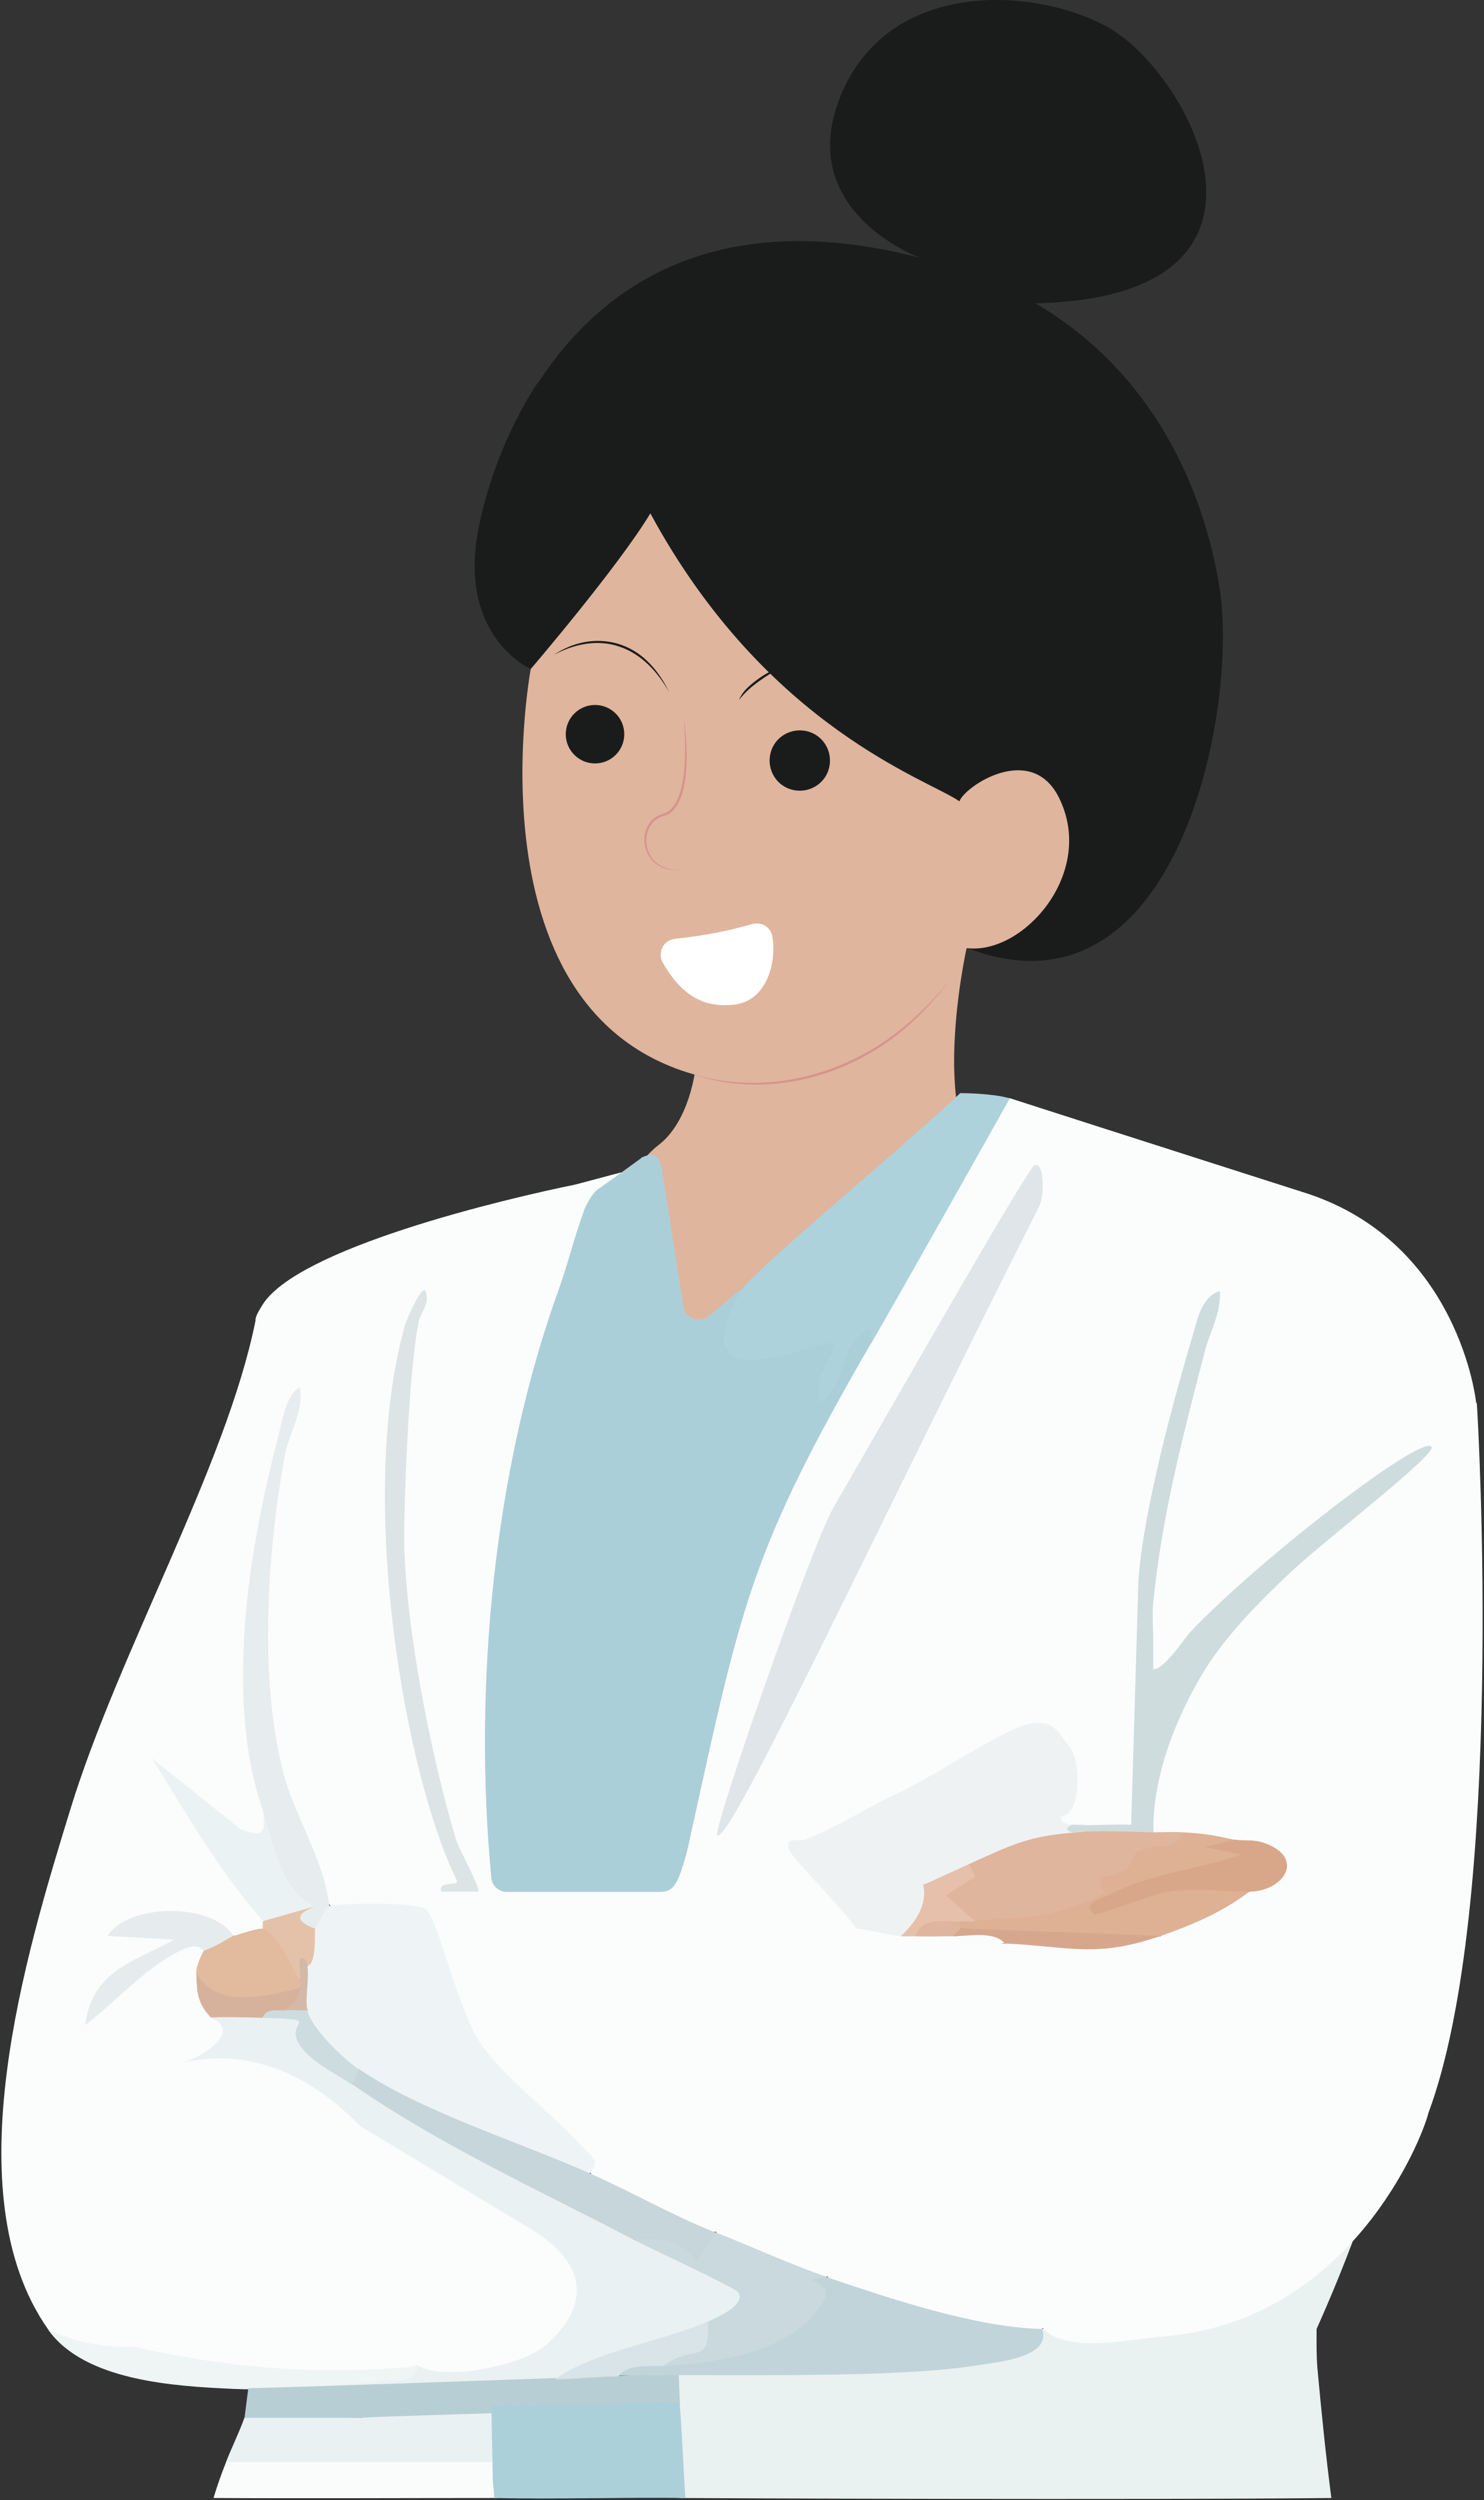 <svg width="168" height="283" viewBox="0 0 168 283" fill="none" xmlns="http://www.w3.org/2000/svg">
<rect x="0" y="0" width="168" height="283" fill="#333333" stroke="none"/>
<path d="M109.433 107.284C107.498 106.53 105.629 105.777 103.858 104.991C97.103 102.009 91.725 99.028 87.626 96.342C79.723 91.198 76.313 87.267 76.313 87.267L72.082 81.534L65.918 78.552L60.113 75.735C60.113 75.735 51.719 72.131 54.244 59.682C55.129 55.259 57.195 48.936 61.097 43.072C68.115 32.392 81.166 23.154 104.251 29.214C107.006 29.869 109.597 30.721 111.958 31.704C111.958 31.704 111.958 31.704 112.023 31.737C113.663 32.425 115.204 33.178 116.647 33.997C130.682 41.958 136.322 55.62 138.06 66.529C140.257 80.191 133.305 116.49 109.498 107.251L109.433 107.284Z" fill="#1A1C1C"/>
<g style="mix-blend-mode:multiply">
<path d="M109.433 107.284C107.499 106.53 105.63 105.777 103.859 104.991C97.104 102.009 91.726 99.028 87.627 96.342L76.51 74.162L73.624 58.109C73.624 58.109 94.087 79.928 114.024 72.786C121.862 70.526 132.06 48.478 110.45 31.704C112.614 32.523 114.647 33.277 116.582 34.03C130.617 41.991 136.257 55.652 137.995 66.562C140.192 80.223 133.24 116.522 109.433 107.284Z" fill="#1A1C1C"/>
</g>
<g style="mix-blend-mode:multiply">
<path d="M73.657 58.077L69.886 70.362L66.279 78.356L65.885 78.487L60.081 75.67C60.081 75.67 51.686 72.066 54.211 59.617C55.097 55.194 57.163 48.871 61.065 43.007C43.849 76.194 73.69 58.044 73.69 58.044L73.657 58.077Z" fill="#1A1C1C"/>
</g>
<path d="M60.083 75.735C60.083 75.735 51.885 119.405 83.922 122.616C93.727 123.599 106.713 115.572 109.435 107.316C115.829 108.135 124.093 98.799 119.895 90.314C116.747 83.925 109.172 89.036 108.615 90.707C105.237 88.282 86.808 82.451 73.626 58.109C69.953 64.203 60.05 75.768 60.05 75.768L60.083 75.735Z" fill="#DFB59D"/>
<path d="M117.107 34.325L110.483 31.704L104.22 29.214C104.22 29.214 89.792 23.972 95.17 10.835C100.547 -2.335 116.845 -1.516 125.174 2.94C125.797 3.267 126.42 3.693 127.076 4.185C127.076 4.185 127.142 4.217 127.207 4.283C136.291 11.425 146.391 33.735 117.107 34.325Z" fill="#1A1C1C"/>
<path d="M109.432 107.284C109.432 107.284 104.12 131.101 114.056 133.362C117.696 142.633 97.594 161.471 79.034 156.065C71.754 152.756 69.327 144.959 70.114 137.949C70.475 134.705 72.016 131.56 74.607 129.562C77.23 127.531 78.739 123.239 78.968 118.685C79.296 112.886 109.432 107.284 109.432 107.284Z" fill="#DFB59D"/>
<g style="mix-blend-mode:multiply">
<path d="M117.107 34.325L110.483 31.704C126.781 32.163 131.503 22.367 132.158 15.848C132.749 9.885 128.092 5.135 127.207 4.283C136.29 11.425 146.39 33.735 117.107 34.325Z" fill="#1A1C1C"/>
</g>
<g style="mix-blend-mode:multiply" opacity="0.5">
<path d="M78.641 121.633C87.364 124.221 97.005 121.273 103.53 115.179C105.072 113.803 106.482 112.263 107.793 110.658C106.514 112.296 105.17 113.902 103.661 115.31C97.201 121.568 87.331 124.549 78.674 121.666L78.641 121.633Z" fill="#CE727D"/>
</g>
<path d="M62.704 74.129C66.18 71.771 70.606 72 73.558 75.112C74.476 76.062 75.197 77.176 75.755 78.356C74.509 76.128 72.672 74.064 70.18 73.212C67.721 72.328 64.966 72.885 62.704 74.129Z" fill="#1A1C1C"/>
<g style="mix-blend-mode:multiply" opacity="0.5">
<path d="M77.495 81.698C77.79 84.45 78.249 90.183 75.855 92.051C75.692 92.182 75.396 92.28 75.2 92.346C72.609 93.001 72.543 96.736 74.74 97.948C75.495 98.406 76.413 98.537 77.298 98.472C76.413 98.57 75.462 98.472 74.675 98.046C72.281 96.768 72.347 92.804 75.134 92.084C75.298 92.018 75.56 91.92 75.692 91.821C77.921 90.118 77.593 84.319 77.462 81.698H77.495Z" fill="#CE727D"/>
</g>
<path d="M85.134 104.598C83.462 105.089 80.478 105.843 76.412 106.268C75.1 106.4 74.378 107.841 75.034 108.988C77.067 112.46 79.461 114.164 83.199 113.705C86.807 113.247 87.954 108.922 87.43 105.974C87.233 104.925 86.183 104.303 85.167 104.598H85.134Z" fill="white"/>
<path d="M83.69 79.175C84.051 78.258 84.871 77.57 85.658 76.98C86.445 76.39 87.33 75.866 88.281 75.571C86.642 76.62 84.871 77.635 83.69 79.208V79.175Z" fill="#1A1C1C"/>
<path d="M87.231 85.235C86.772 87.07 87.854 88.937 89.69 89.396C91.527 89.855 93.396 88.773 93.855 86.939C94.314 85.104 93.232 83.237 91.395 82.778C89.559 82.319 87.69 83.4 87.231 85.235Z" fill="#1A1C1C"/>
<path d="M67.361 86.415C69.19 86.415 70.673 84.933 70.673 83.106C70.673 81.278 69.19 79.797 67.361 79.797C65.532 79.797 64.049 81.278 64.049 83.106C64.049 84.933 65.532 86.415 67.361 86.415Z" fill="#1A1C1C"/>
<path d="M153.474 252.809C153.933 251.139 153.343 250.385 151.572 250.188C139.931 261.655 134.947 264.014 117.96 263.62L114.419 265.357C101.794 266.962 89.07 268.043 76.183 268.633L76.806 274.53C74.511 276.168 74.544 281.246 76.937 282.753C79.987 282.786 129.306 282.982 150.719 282.753C150.096 278.003 149.572 272.761 149.145 268.109C149.014 266.602 149.047 265.128 149.047 263.62C150.621 260.115 152.097 256.511 153.474 252.809Z" fill="#EAF1F1"/>
<path d="M56.276 282.752C56.178 281.802 56.08 281.245 56.014 280.328C55.916 279.345 55.916 278.461 55.62 278.133C55.62 278.133 27.485 276.2 26.567 277.216C26.173 277.675 25.878 278.199 25.583 278.723C25.124 279.87 24.599 281.311 24.173 282.752C34.797 282.818 45.488 282.752 56.309 282.752H56.276Z" fill="#FAFCFC"/>
<path d="M29.78 228.368C32.797 227.516 34.732 227.516 35.191 230.858C37.224 232.496 38.765 234.167 39.847 235.903C49.652 240.162 59.687 245.24 69.295 250.351C69.819 250.646 70.246 251.137 70.672 251.694C71.098 252.251 71.459 252.873 71.754 253.529C74.181 253.856 76.64 254.577 78.542 256.281C80.28 254.905 85.363 257.82 85.33 260.048C85.264 262.276 81.821 265.028 80.182 262.767L79.395 264.438C74.443 266.142 73.263 268.206 68.081 269.287C57.424 271.711 42.864 272.268 31.682 272.006C31.092 272.006 30.502 271.744 29.879 271.449C29.256 271.154 28.665 270.728 28.075 270.302C26.96 270.302 25.288 270.728 24.73 269.451L26.665 267.845C33.912 268.828 40.831 268.828 47.422 267.78C53.063 267.616 66.606 264.929 62.933 256.903C61.884 254.61 43.684 244.454 39.913 242.128C36.339 239.933 31.584 235.248 27.419 234.396C24.271 233.741 18.205 236.395 14.63 235.903C16.237 232.758 20.369 232.299 23.025 230.399C25.681 228.499 23.779 228.401 23.878 228.368C23.091 226.14 29.42 226.73 29.747 228.368H29.78Z" fill="#EAF1F2"/>
<path d="M47.391 267.813C46.801 269.746 45.227 269.451 43.653 269.549C37.98 269.943 32.11 270.663 26.404 270.401C19.78 270.106 9.516 269.517 5.417 263.652C7.778 263.783 10.205 263.456 12.533 263.652C22.797 264.635 37.52 268.141 47.391 267.846V267.813Z" fill="#EFF4F5"/>
<path d="M40.701 273.677C40.701 273.677 55.457 271.941 55.916 272.334C57.031 273.317 56.638 277.085 56.277 278.69H25.584C26.108 277.314 27.059 275.381 27.682 273.645C30.305 273.579 40.569 273.645 40.701 273.645V273.677Z" fill="#EAF1F3"/>
<path d="M76.837 268.665L76.969 272.269C72.214 272.793 45.488 273.383 40.701 273.677H27.682L28.108 270.336C41.553 269.975 76.837 268.665 76.837 268.665Z" fill="#B7CED4"/>
<path d="M167.114 158.85C167.114 158.555 165.146 140.831 148.095 135.131C148.095 135.131 126.157 128.12 114.253 124.287C114.253 124.287 104.711 139.587 98.743 148.53L98.644 152.003C92.053 159.178 87.298 168.515 83.921 178.212C80.641 189.613 77.69 200.981 75.001 212.349C71.427 211.988 59.294 212.054 56.769 212.414C56.539 212.447 56.342 212.676 56.178 212.971L57.129 210.252C55.654 186.828 57.523 161.733 67.721 140.569C68.607 138.342 73.296 132.805 70.312 132.707L65.131 134.083C57.064 135.721 33.453 141.323 29.65 147.81C29.453 148.137 28.863 149.022 28.928 149.48C25.649 165.861 13.418 186.992 7.941 204.879C2.924 221.194 -5.339 248.255 5.416 263.62C8.269 265.094 11.516 265.749 15.155 265.618C26.174 268.174 36.929 268.894 47.423 267.813C50.243 269.484 59.163 267.879 61.95 265.323C67.688 260.082 65.524 255.331 59.458 251.924L40.832 240.687C34.568 234.331 27.912 231.907 20.861 233.447C23.485 232.497 27.256 229.909 23.911 228.336C24.206 226.862 23.649 225.191 22.239 223.291C24.468 223.029 24.698 222.341 23.091 220.768C23.222 220.179 23.288 219.425 23.091 218.999C23.583 219.13 24.042 219.261 24.436 219.327C25.124 219.458 25.813 219.261 26.469 219.098C27.78 221.03 29.682 220.572 29.814 218.246C30.535 217.918 30.535 217.656 29.814 217.394C28.895 213.594 26.928 209.957 23.878 206.419C27.157 209.597 32.24 210.874 29.814 204.814L30.83 202.422C30.633 201.308 30.469 200.227 30.305 199.113C31.617 205.043 33.913 210.678 37.389 215.723L38.569 217.23L47.161 217.394C50.046 230.269 57.851 238.427 66.803 245.896C69.066 249.926 76.641 253.464 81.068 252.612C82.445 256.183 90.577 259.23 93.66 257.657L94.775 259.787C98.447 261.359 114.286 266.142 117.106 264.603C117.5 264.406 117.762 263.98 118.024 263.521C120.779 266.437 127.731 264.799 131.797 264.472C152.849 262.702 160.982 242.161 161.703 239.18C170.393 215.92 167.376 161.209 167.18 158.752L167.114 158.85ZM141.471 214.118C136.65 214.576 133.273 216.247 131.403 219.163C125.763 219.884 120.123 219.917 114.483 219.294L113.761 220.015C111.761 219.72 109.793 219.458 107.891 219.163C106.908 217.754 104.94 218.18 103.694 219.163C103.038 217.558 102.218 217.492 102.022 219.163C101.431 216.968 98.677 216.018 97.332 217.82C97.923 215.723 92.61 210.055 91.036 209.4C91.2 209.138 91.332 208.745 91.102 208.286C94.578 209.335 97.923 207.664 101.169 203.241C104.711 204.421 110.974 201.767 112.089 198.196C117.073 193.773 122.386 194.199 120.418 202.586L121.205 204.126C119.795 203.896 119.106 204.159 118.811 205.731C117.598 207.5 120.156 207.5 121.336 206.583C122.91 207.074 128.386 207.402 129.337 206.452C129.403 206.386 129.501 206.091 129.567 205.698C129.764 206.386 130.059 207.009 130.584 207.435C131.108 208.811 132.879 208.286 133.928 207.435C134.551 209.105 136.519 209.4 139.798 208.286C140.585 209.499 142.028 210.449 144.061 211.169C142.848 212.054 141.995 213.037 141.471 214.151V214.118Z" fill="#FBFCFC"/>
<path d="M72.606 131.036C74.082 130.348 74.705 130.839 74.935 132.379L77.361 147.875C77.591 149.251 79.198 149.873 80.28 148.956L83.461 146.27C83.887 145.909 84.477 145.778 85.035 145.909C85.723 146.073 86.281 146.63 86.379 147.351C86.478 148.039 86.478 148.792 86.314 149.611C86.051 150.889 87.133 152.003 88.412 151.741C90.413 151.348 92.347 151.151 94.184 151.151C94.708 151.151 95.233 150.987 95.561 150.561C97.561 148.17 100.283 148.497 98.611 152.036C85.002 175.591 83.985 181.357 78.214 207.598C77.82 209.433 77.558 210.612 76.902 212.349C76.246 214.085 75.427 214.15 74.476 214.15H57.391C56.473 214.15 55.686 213.463 55.62 212.545C53.554 190.857 55.883 166.254 63.326 145.745C64.343 142.895 64.835 140.602 66.147 136.933C66.376 136.31 67.13 135 67.655 134.639C69.196 133.558 72.049 131.494 72.574 131.101L72.606 131.036Z" fill="#ABCFD9"/>
<path d="M114.319 124.32C113.072 126.548 103.956 142.797 98.644 152.036C98.906 149.35 98.021 150.398 96.906 151.61C95.102 153.609 95.43 157.245 92.774 158.752C91.987 155.869 93.922 154.493 94.447 152.036C93.561 151.217 75.886 159.866 84.15 145.68C87.921 141.651 104.383 127.957 108.711 123.73C108.711 123.73 112.318 123.73 114.286 124.32H114.319Z" fill="#ADD2DC"/>
<path d="M66.737 245.994L64.442 246.813C60.736 245.896 42.766 237.837 40.93 235.511C40.7 235.216 40.667 234.757 40.7 234.233C38.372 235.052 33.257 230.236 34.831 227.517C33.978 226.272 33.978 224.602 34.831 222.472C33.584 220.932 33.289 219.163 35.683 218.279C35.88 216.116 36.437 215.265 37.356 215.756C38.471 215.396 47.456 215.265 48.275 216.149C49.718 217.754 51.915 227.55 54.309 231.154C56.998 235.183 62.573 239.213 65.95 243.046C66.868 244.062 68.049 244.422 66.77 245.994H66.737Z" fill="#EEF4F6"/>
<path d="M93.593 257.755C100.775 260.179 110.481 263.456 117.958 263.619C119.171 266.863 112.711 267.387 110.743 267.715C100.086 269.484 77.296 268.534 66.474 268.992C66.474 268.992 69.622 268.566 71.065 267.354C75.262 266.47 92.544 262.931 91.232 257.559L93.626 257.755H93.593Z" fill="#C1D4DA"/>
<path d="M66.738 245.994C71.69 248.189 75.92 250.679 81.003 252.71C83.134 256.772 79.199 257.591 75.822 254.577L71.755 253.529C61.065 247.927 49.785 242.816 39.849 235.904C37.914 234.495 38.373 233.84 40.701 234.233C47.62 238.983 58.966 242.521 66.738 245.994Z" fill="#C6D6DA"/>
<path d="M93.594 257.756C89.528 258.28 94.578 257.854 93.266 260.344C90.151 266.208 81.166 267.518 75.132 267.813V266.47C77.231 265.684 78.904 264.439 80.182 262.768C81.101 262.342 84.609 260.868 83.527 259.426C83.134 258.902 73.493 254.447 71.755 253.53C74.805 253.235 77.034 253.366 78.903 256.019L81.002 252.678C84.904 254.218 89.823 256.445 93.594 257.723V257.756Z" fill="#C9D9DE"/>
<path d="M29.781 217.459C24.862 211.857 21.124 205.338 17.189 199.015L27.223 207.041C29.945 208.089 30.043 207.467 29.781 204.912C30.994 208.45 35.093 212.84 35.651 215.821C35.585 218.442 31.421 219.556 29.781 217.492V217.459Z" fill="#EBF2F4"/>
<path d="M29.78 218.311C32.731 217.23 34.141 219.196 33.977 224.176C34.567 224.339 34.534 224.634 33.977 225.027C30.862 227.91 23.024 228.893 22.205 223.357C22.205 222.538 22.664 221.587 23.057 220.834C23.156 218.344 24.434 217.82 26.402 219.163C27.156 218.901 29.189 218.246 29.747 218.311H29.78Z" fill="#E2BA9E"/>
<path d="M23.058 220.834C22.96 220.867 22.665 219.851 20.861 220.605C16.893 222.276 13.024 226.666 9.646 229.221C10.401 223.062 15.123 222.079 19.714 219.556L12.171 219.131C14.5 215.429 24.009 215.297 26.436 219.131C25.747 219.393 24.698 220.244 23.091 220.801L23.058 220.834Z" fill="#E6ECED"/>
<path d="M35.651 215.789C35.782 216.477 35.651 217.525 35.651 218.312C35.651 219.163 35.782 222.44 34.798 222.505C34.47 221.948 34.208 222.505 33.945 224.176C33.126 222.964 31.289 218.541 29.748 218.312V217.46L35.618 215.789H35.651Z" fill="#E4C2A9"/>
<path d="M33.977 225.027C34.895 226.469 34.108 227.484 32.304 227.55C31.583 227.91 30.73 228.172 29.779 228.402C28.73 228.369 24.172 228.238 23.91 228.402C22.369 226.796 22.237 225.486 22.237 223.356C24.533 227.484 30.107 225.945 34.01 225.027H33.977Z" fill="#D6B29C"/>
<path d="M85.198 198.164C86.149 201.735 87.395 207.271 82.673 208.221C83.067 206.387 83.132 204.093 83.493 202.357C82.542 201.047 83.493 197.869 85.165 198.164H85.198Z" fill="#FBFCFC"/>
<path d="M32.044 200.489C29.289 189.973 30.273 175.296 32.273 164.583C32.667 162.421 34.438 159.669 33.946 157.048C32.306 157.834 31.88 161.274 31.421 162.912C30.109 167.892 28.798 174.28 28.174 179.391C27.191 187.614 26.994 196.918 29.748 204.879C30.995 208.778 31.782 213.921 35.618 215.788C33.454 216.706 33.389 217.394 35.618 218.311C36.209 217.721 36.635 216.018 37.291 215.788C36.635 210.35 33.389 205.698 32.011 200.489H32.044Z" fill="#E7ECEE"/>
<path d="M116.943 132.051C114.418 135.622 104.154 153.673 94.317 170.709C91.923 174.87 80.642 207.172 81.2 207.729C82.511 209.007 99.235 173.002 117.599 136.637C118.386 135.163 118.124 130.937 116.943 132.051Z" fill="#DFE5E8"/>
<path d="M51.621 208.221C48.768 198.72 45.784 183.618 45.751 173.822C45.751 171.168 46.177 155.574 47.423 149.481C47.587 148.694 48.538 147.679 48.276 146.565C48.145 144.468 46.013 149.284 45.751 150.332C40.34 170.186 46.046 201.407 51.686 212.775C52.113 213.66 49.555 212.709 49.948 214.118H54.146C54.441 213.758 51.883 209.138 51.621 208.254V208.221Z" fill="#DDE4E6"/>
<path d="M55.949 282.753C63.196 282.916 70.344 282.654 77.591 282.753C77.394 280.001 77.198 274.89 76.935 271.941C74.968 271.941 60.539 272.269 55.621 272.269L55.785 280.394C55.785 281.344 55.916 281.802 55.949 282.753Z" fill="#ACD0DA"/>
<path d="M121.303 207.402C123.107 206.877 125.074 206.714 127.206 206.943C128.911 206.517 129.501 205.501 130.551 207.402C131.666 207.402 132.813 207.336 133.895 207.402C136.584 209.924 132.223 210.678 129.764 210.874C127.993 211.857 123.5 215.068 123.172 217C119.041 217.754 114.417 218.311 110.384 217.459C104.94 216.607 104.645 214.38 109.531 210.743C110.088 206.419 118.057 205.272 121.303 207.402Z" fill="#DFB59D"/>
<path d="M139.799 208.221C141.766 210.187 142.225 211.104 138.815 212.316C140.291 212.185 141.078 212.48 141.471 214.086C138.454 216.412 134.978 217.886 131.404 219.131C123.895 220.277 115.992 219.622 108.712 218.279C107.991 218.05 107.991 217.755 108.712 217.427C108.712 216.706 109.302 216.706 110.384 217.427C116.451 217.001 119.73 217.067 125.141 214.249C123.337 211.661 125.961 212.775 127.436 211.629C128.125 211.072 128.289 209.827 128.846 209.532C130.486 208.647 133.109 209.761 133.896 207.402C136.585 207.566 137.372 207.73 139.766 208.254L139.799 208.221Z" fill="#DEB094"/>
<path d="M139.797 208.222C140.78 208.418 141.895 208.156 143.141 208.615C147.831 210.286 145.371 214.053 141.469 214.119C138.616 214.151 135.435 213.562 131.861 214.184C130.549 214.414 124.155 216.936 123.827 216.641C122.384 215.298 124.876 214.839 125.466 214.545C130.156 212.022 135.632 211.629 140.616 209.925L136.419 209.073L139.764 208.254L139.797 208.222Z" fill="#D8A789"/>
<path d="M131.403 219.131C124.057 221.654 121.237 220.343 113.761 219.983C111.727 219.655 109.793 219.393 107.891 219.131C106.809 218.05 107.268 217.788 108.743 218.279L131.435 219.131H131.403Z" fill="#D7A78D"/>
<path d="M109.564 210.743L110.417 212.414L107.072 214.544L110.417 217.492C109.859 217.525 109.302 217.492 108.744 217.492C107.236 218.082 105.531 218.639 103.694 219.163C103.137 219.163 102.58 219.196 102.022 219.163C100.612 217.656 103.301 214.413 104.547 213.299C103.399 210.579 107.793 208.745 109.597 210.776L109.564 210.743Z" fill="#E6C0AA"/>
<path d="M108.708 217.46V218.311L107.856 219.163C106.446 219.163 105.035 219.229 103.658 219.163C104.412 216.87 106.806 217.558 108.708 217.492V217.46Z" fill="#DFB59D"/>
<path d="M113.761 219.982C111.958 219.883 110.121 220.08 108.318 219.982L107.892 219.163C109.728 219.163 112.614 218.54 113.761 220.014V219.982Z" fill="#F9FBFC"/>
<path d="M80.147 262.768C80.344 268.042 78.672 265.126 75.097 267.813C73.49 267.878 70.966 267.551 70.014 268.992C67.719 268.992 64.768 269.32 62.8 269.32C67.293 266.109 75.13 265.028 80.115 262.768H80.147Z" fill="#D8E4E7"/>
<path d="M32.275 227.549C33.914 226.468 34.734 226.468 34.8 227.549C35.259 229.613 38.899 233.053 40.669 234.265L39.817 235.936C37.948 234.658 35.127 233.413 33.849 231.349C32.209 228.663 36.898 228.63 29.717 228.401C30.143 227.287 31.324 227.615 32.242 227.549H32.275Z" fill="#CDDCDF"/>
<path d="M120.091 205.633C122.616 205.306 122.255 198.95 121.107 197.771C120.123 196.788 119.468 193.741 115.073 195.608C111.204 197.279 105.236 201.341 101.366 203.111L101.235 203.274C101.235 203.274 101.17 203.242 101.137 203.209C97.726 204.847 94.611 206.911 91.07 208.254C90.545 208.451 88.643 207.763 89.397 209.499C89.823 210.482 95.595 216.248 96.939 218.312C98.645 218.41 100.251 219.032 101.989 219.163C104.088 217.165 104.941 215.232 104.514 213.332C104.646 213.332 108.384 211.596 110.253 210.744C115.336 208.451 116.811 207.763 122.714 207.337V206.485C121.533 206.419 120.451 206.911 120.025 205.633H120.091Z" fill="#EFF2F3"/>
<path d="M162.031 163.764C161.014 162.323 142.749 176.312 134.748 184.731C134.256 185.223 131.698 189.154 130.551 188.925C130.551 187.811 130.551 186.697 130.551 185.583C130.551 184.174 130.419 182.765 130.551 181.39C131.567 171.496 133.83 162.814 136.42 152.855C136.912 150.955 138.289 148.497 138.093 146.139C136.06 146.728 135.535 149.415 135.141 150.758C132.912 158.227 129.436 170.972 128.878 178.867L128.058 206.55C125.829 206.452 123.566 206.681 121.336 206.55C120.615 206.878 120.615 207.14 121.336 207.402C124.222 207.172 127.632 207.336 130.583 207.402C130.419 201.112 133.207 194.166 136.453 188.925C138.945 184.928 143.044 180.8 146.52 177.589C150.39 174.018 162.687 164.583 162.064 163.764H162.031Z" fill="#CEDCDE"/>
<path d="M34.8 222.504C35.029 224.044 34.505 226.141 34.8 227.55C33.98 227.582 32.799 227.484 31.947 227.55C33.586 226.763 33.685 226.403 33.947 225.027C34.209 223.651 33.914 224.47 33.947 224.175C34.045 223.356 33.882 222.472 33.947 221.653C34.898 221.522 34.734 222.504 34.767 222.504H34.8Z" fill="#D3B9A7"/>
</svg>
